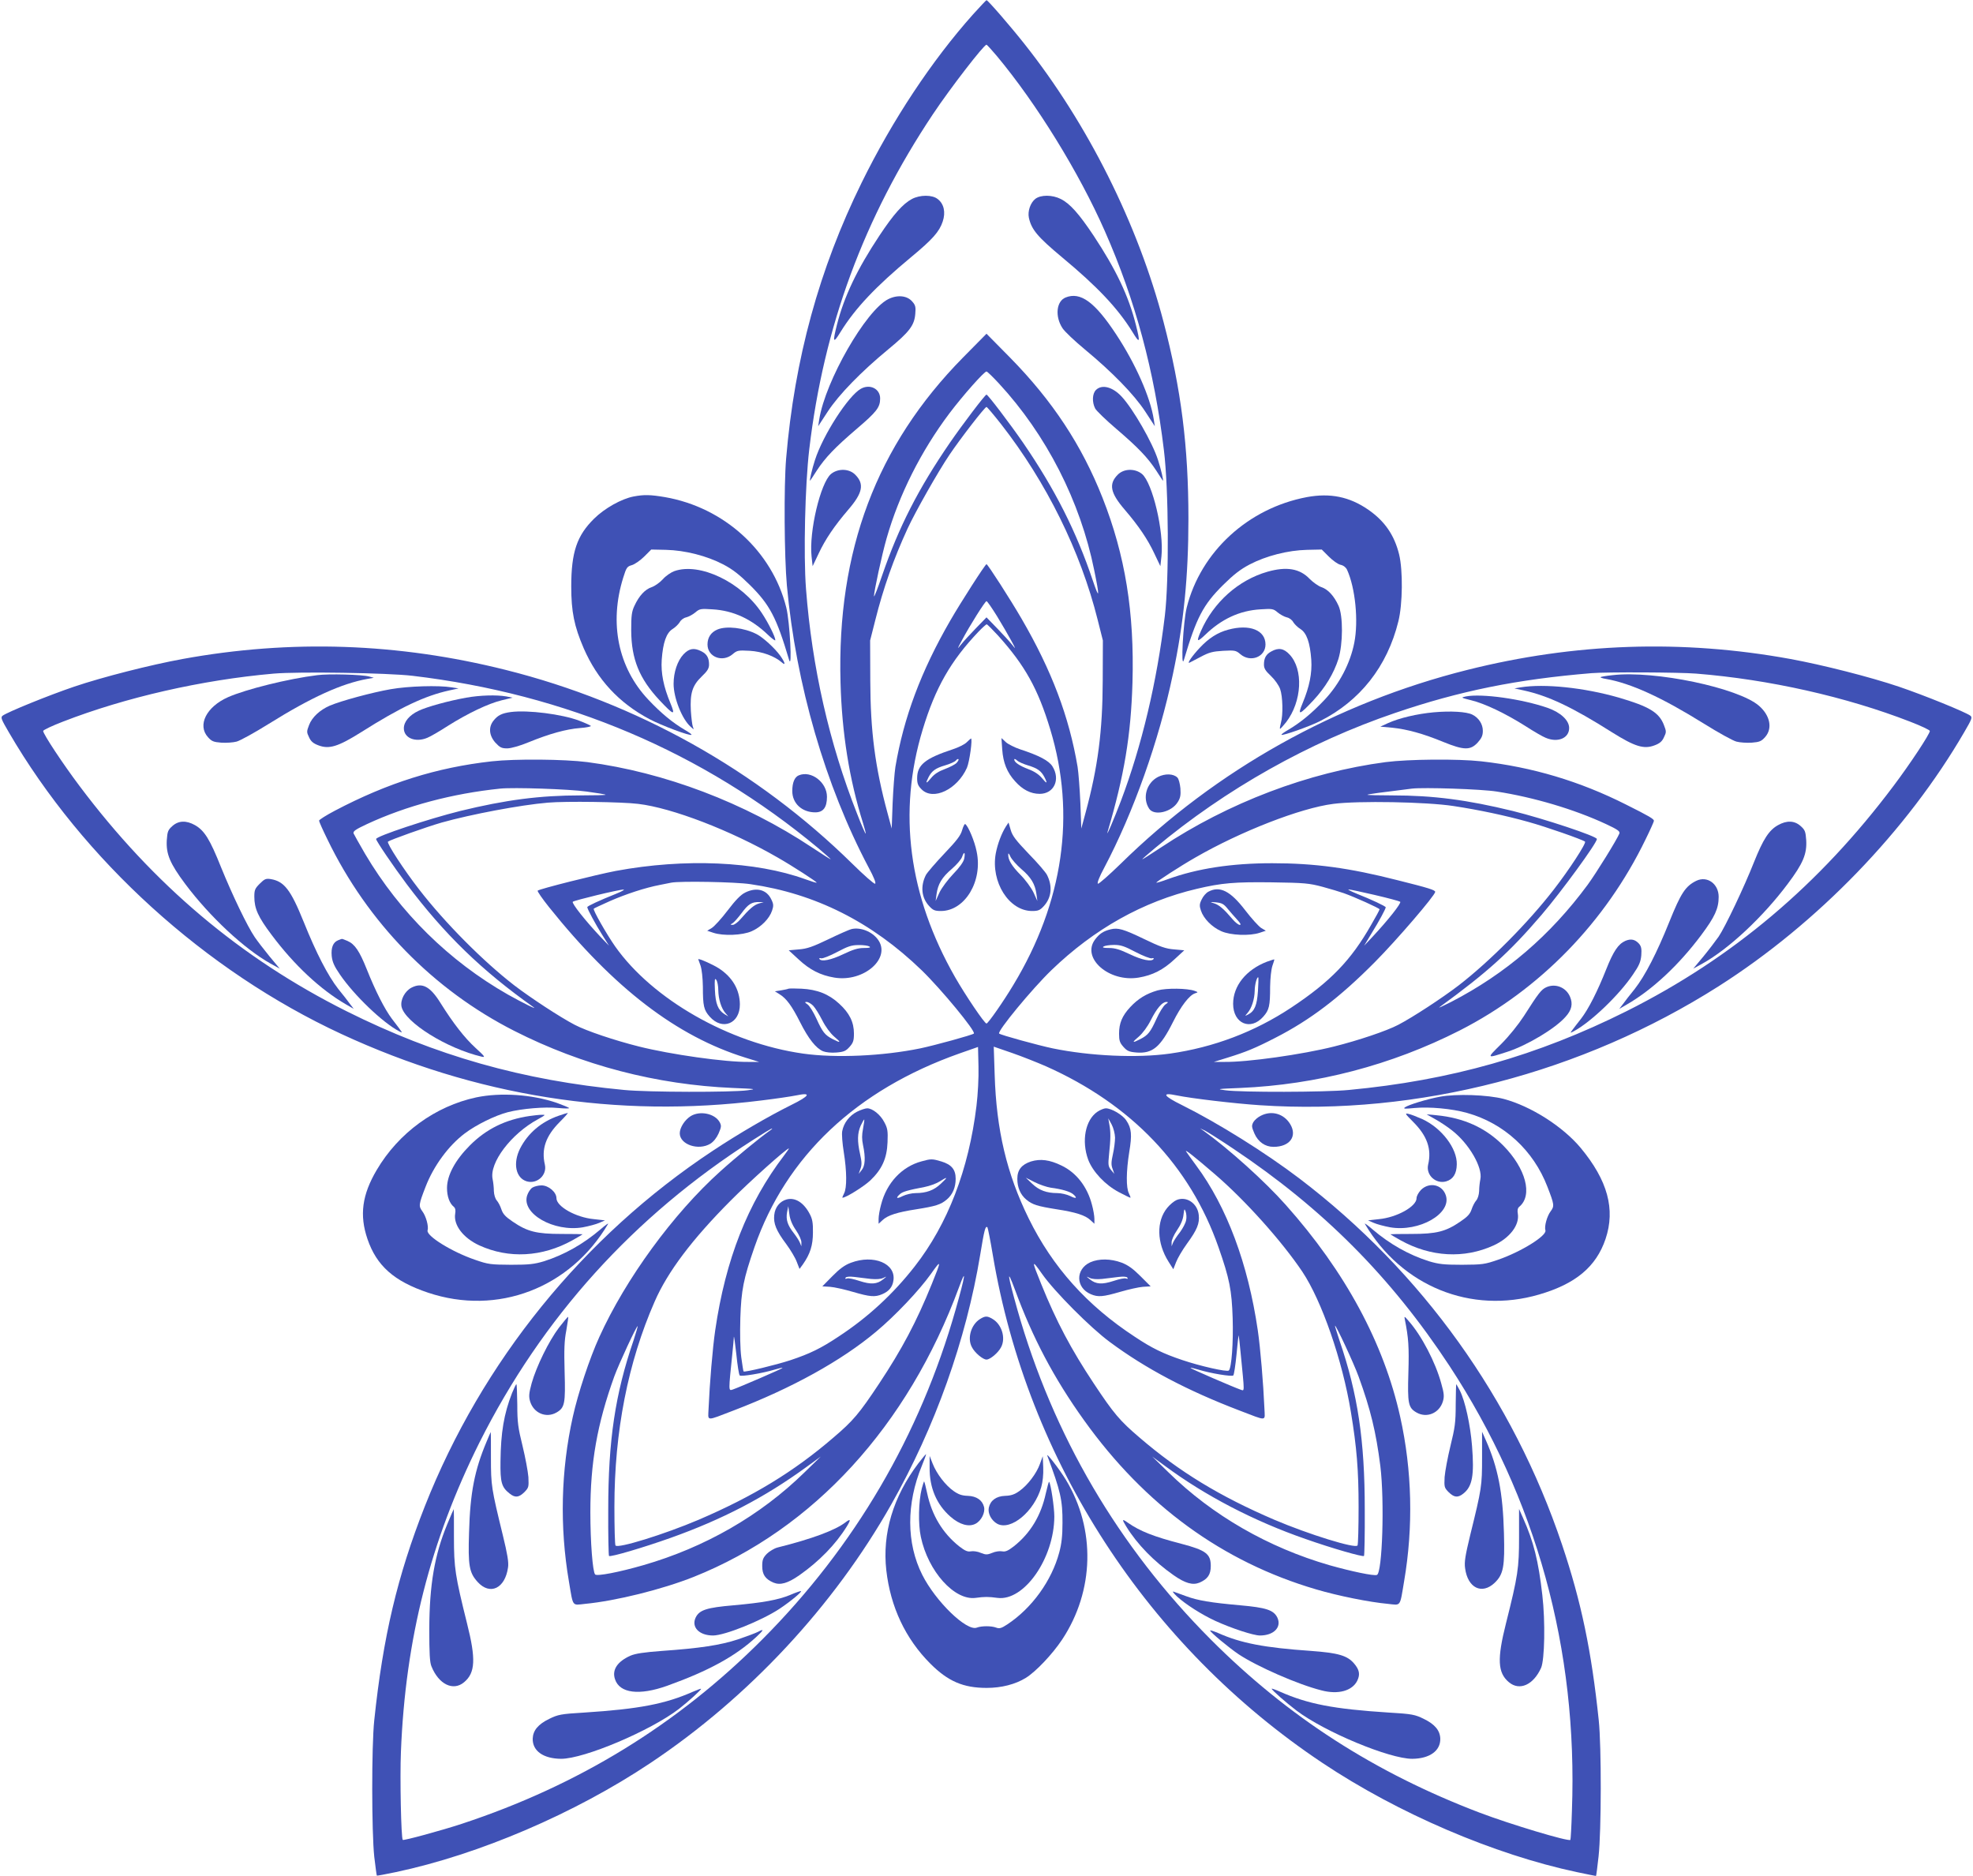 <?xml version="1.0" standalone="no"?>
<!DOCTYPE svg PUBLIC "-//W3C//DTD SVG 20010904//EN"
 "http://www.w3.org/TR/2001/REC-SVG-20010904/DTD/svg10.dtd">
<svg version="1.0" xmlns="http://www.w3.org/2000/svg"
 width="1280pt" height="1217pt" viewBox="0 0 1280 1217"
 preserveAspectRatio="xMidYMid meet">
<g transform="translate(0,1217) scale(0.1,-0.1)"
fill="#3f51b5" stroke="none">
<path d="M6313 12077 c-267 -299 -523 -685 -723 -1092 -275 -559 -435 -1141
-490 -1790 -15 -181 -12 -634 5 -824 59 -641 249 -1297 530 -1828 35 -65 50
-103 42 -106 -7 -2 -73 56 -147 129 -618 608 -1399 1045 -2249 1258 -697 175
-1394 199 -2096 71 -208 -38 -519 -117 -705 -180 -165 -56 -433 -165 -463
-188 -14 -11 -9 -23 40 -107 483 -830 1274 -1548 2158 -1958 870 -403 1787
-549 2725 -431 91 11 193 26 227 33 100 21 87 -3 -35 -63 -147 -73 -341 -186
-507 -296 -841 -556 -1498 -1367 -1869 -2307 -178 -452 -271 -846 -328 -1388
-18 -168 -17 -727 0 -885 8 -66 15 -121 17 -123 1 -1 57 9 123 23 539 114
1161 380 1652 708 637 425 1190 1019 1562 1677 284 501 486 1068 577 1619 27
165 34 191 47 179 3 -4 19 -84 35 -180 225 -1338 1004 -2538 2139 -3295 490
-327 1113 -594 1650 -708 66 -14 122 -25 124 -25 2 0 9 57 17 128 18 165 19
711 1 882 -47 449 -113 767 -238 1139 -318 946 -907 1769 -1703 2375 -221 168
-528 360 -763 477 -122 60 -135 84 -35 63 96 -20 376 -53 542 -64 1025 -68
2089 209 2975 772 641 408 1222 1009 1593 1648 49 84 54 96 40 107 -30 23
-298 132 -463 188 -186 63 -497 142 -705 180 -702 128 -1399 104 -2096 -71
-850 -213 -1628 -648 -2249 -1258 -75 -73 -141 -131 -147 -129 -7 3 8 43 42
106 188 356 354 822 444 1252 71 333 101 637 101 1010 0 468 -47 839 -161
1275 -166 635 -492 1287 -902 1804 -90 114 -238 285 -247 285 -3 -1 -42 -42
-87 -92z m153 -269 c258 -309 534 -756 702 -1138 198 -449 321 -906 383 -1421
31 -250 34 -840 6 -1074 -51 -427 -150 -844 -285 -1201 -45 -118 -100 -247
-86 -199 108 365 151 625 161 966 13 457 -47 826 -194 1199 -135 342 -325 630
-600 910 l-153 155 -153 -155 c-561 -570 -818 -1252 -794 -2109 9 -328 57
-627 146 -911 11 -35 19 -66 17 -68 -2 -2 -28 57 -56 130 -180 456 -292 949
-331 1458 -17 222 -6 675 21 904 94 798 354 1503 803 2176 112 168 330 450
347 450 3 0 33 -33 66 -72z m14 -2125 c308 -333 529 -765 619 -1213 36 -176
34 -193 -8 -70 -108 322 -246 595 -453 897 -84 122 -229 313 -238 313 -9 0
-154 -191 -238 -313 -205 -299 -331 -546 -438 -857 -29 -85 -53 -147 -54 -138
0 31 51 268 82 376 81 283 223 565 407 810 90 119 226 272 241 272 5 0 41 -35
80 -77z m15 -265 c294 -377 515 -824 626 -1268 l34 -135 -1 -260 c-1 -329 -31
-561 -112 -860 l-27 -100 -6 165 c-4 91 -12 197 -18 235 -55 326 -168 625
-364 962 -72 124 -219 353 -227 353 -8 0 -169 -251 -234 -364 -191 -330 -303
-631 -357 -951 -6 -38 -14 -144 -18 -235 l-6 -165 -27 100 c-81 299 -111 531
-112 860 l-1 260 33 130 c53 212 120 400 210 596 51 110 197 368 272 479 70
104 229 310 240 310 4 0 47 -51 95 -112z m-27 -1245 c33 -54 74 -125 92 -158
32 -59 32 -60 4 -25 -15 19 -59 67 -96 105 l-68 70 -68 -70 c-37 -38 -81 -86
-96 -105 -28 -35 -28 -34 4 25 52 98 151 255 160 255 5 0 35 -44 68 -97z m6
-125 c175 -194 260 -346 340 -611 167 -551 85 -1120 -240 -1657 -64 -107 -164
-250 -174 -250 -13 0 -137 184 -204 301 -302 529 -373 1070 -210 1606 82 271
182 446 363 636 25 26 49 47 52 47 4 0 37 -33 73 -72z m-3799 -262 c998 -118
1885 -495 2633 -1118 45 -38 82 -71 82 -73 0 -2 -55 33 -123 78 -435 289 -955
487 -1457 553 -149 19 -466 22 -620 5 -357 -40 -675 -140 -1017 -320 -57 -30
-103 -59 -103 -65 0 -6 24 -60 54 -121 261 -540 687 -976 1213 -1243 439 -223
923 -349 1418 -370 149 -6 156 -7 95 -15 -102 -14 -648 -13 -800 2 -659 62
-1226 223 -1802 511 -687 344 -1251 820 -1732 1461 -107 142 -236 337 -236
357 0 6 57 33 127 60 407 158 902 271 1368 312 161 14 738 5 900 -14z m8330
14 c473 -38 971 -150 1388 -312 70 -27 127 -54 127 -60 0 -20 -129 -215 -236
-357 -481 -641 -1045 -1117 -1732 -1461 -578 -289 -1142 -449 -1802 -511 -152
-15 -698 -16 -800 -2 -61 8 -54 9 95 15 497 21 982 148 1425 373 520 265 946
703 1206 1240 30 61 54 115 54 120 0 12 -30 30 -180 105 -301 152 -610 244
-940 281 -154 17 -471 14 -620 -5 -502 -66 -1022 -264 -1457 -553 -68 -45
-123 -80 -123 -78 0 2 37 35 83 73 460 384 999 687 1558 877 420 143 790 218
1274 258 94 8 570 6 680 -3z m-7200 -765 c66 -9 122 -18 124 -21 2 -2 -70 -4
-161 -4 -266 0 -487 -29 -782 -101 -205 -51 -546 -164 -546 -182 0 -12 112
-177 198 -292 245 -326 487 -561 822 -798 35 -24 -69 27 -165 81 -381 217
-701 532 -926 912 -37 64 -71 124 -75 133 -5 14 12 26 87 61 254 118 553 198
864 230 87 9 446 -3 560 -19z m5905 0 c239 -37 503 -115 709 -211 75 -35 92
-47 87 -61 -16 -40 -149 -255 -206 -333 -242 -328 -532 -577 -886 -760 -55
-28 -88 -43 -74 -33 310 226 451 353 661 598 130 152 359 466 359 492 0 18
-341 131 -546 182 -295 72 -516 101 -782 101 -91 0 -163 2 -161 4 4 4 86 15
289 40 77 9 450 -3 550 -19z m-5570 -80 c221 -26 602 -173 905 -348 95 -54
257 -159 253 -163 -2 -2 -35 8 -73 22 -323 117 -782 137 -1230 54 -126 -24
-496 -117 -507 -128 -3 -4 30 -52 74 -107 421 -526 829 -838 1273 -976 l90
-28 -68 0 c-151 -2 -505 48 -712 100 -156 39 -341 101 -417 141 -94 49 -285
174 -392 256 -203 157 -450 406 -617 622 -98 126 -212 301 -202 310 13 11 248
95 349 124 189 53 510 114 689 129 113 10 481 5 585 -8z m5290 -14 c165 -25
339 -62 485 -103 113 -31 353 -115 368 -128 10 -9 -104 -184 -202 -310 -167
-216 -414 -465 -617 -622 -107 -82 -298 -207 -392 -256 -76 -40 -261 -102
-417 -141 -207 -52 -561 -102 -712 -100 l-68 0 90 28 c119 37 178 61 308 128
227 116 418 261 647 492 141 142 390 432 391 455 0 12 -41 25 -241 75 -317 81
-541 111 -817 111 -262 0 -486 -34 -678 -104 -38 -14 -71 -24 -73 -22 -4 4
158 109 253 163 293 169 682 321 895 348 161 21 605 13 780 -14z m-4561 -507
c420 -61 786 -245 1110 -558 127 -123 353 -397 339 -411 -8 -9 -256 -77 -347
-96 -243 -50 -549 -64 -761 -34 -480 68 -977 352 -1219 695 -56 80 -146 238
-139 245 2 3 49 24 104 49 105 46 230 87 324 105 30 6 64 13 75 15 58 11 416
5 514 -10z m3711 -17 c52 -14 114 -33 137 -41 71 -25 233 -98 233 -105 0 -4
-24 -49 -54 -100 -131 -231 -265 -369 -518 -537 -238 -158 -505 -259 -788
-299 -212 -30 -518 -16 -761 34 -91 19 -339 87 -347 96 -14 14 212 288 339
411 278 268 595 446 944 528 161 38 245 45 485 42 215 -3 243 -6 330 -29z
m-4585 -46 c-105 -42 -185 -79 -185 -86 0 -12 54 -112 97 -180 l44 -70 -52 54
c-100 106 -192 222 -183 231 10 9 297 79 329 79 11 0 -11 -12 -50 -28z m4924
-7 c86 -20 160 -40 165 -44 9 -9 -82 -123 -183 -231 l-51 -54 48 80 c49 79 92
159 92 169 0 7 -92 50 -185 87 -38 16 -64 28 -56 29 8 0 85 -16 170 -36z
m-2584 -1368 c-50 -412 -186 -767 -401 -1042 -139 -178 -303 -330 -494 -455
-114 -76 -186 -111 -312 -153 -91 -30 -297 -80 -304 -73 -2 1 -8 43 -15 92 -7
55 -9 152 -6 255 6 180 20 253 92 460 205 589 660 1019 1330 1256 l120 42 3
-127 c2 -72 -4 -181 -13 -255z m450 257 c555 -247 936 -647 1120 -1174 72
-205 86 -279 92 -460 5 -157 -7 -324 -25 -340 -11 -11 -187 29 -302 68 -125
42 -197 77 -308 151 -310 203 -533 452 -688 767 -143 291 -210 575 -221 933
l-6 182 119 -41 c66 -23 164 -62 219 -86z m-1795 -421 c-55 -38 -221 -174
-317 -261 -305 -274 -615 -699 -785 -1075 -63 -138 -138 -364 -172 -518 -77
-346 -86 -712 -25 -1068 28 -167 19 -154 103 -145 201 19 502 94 706 175 777
310 1390 979 1722 1880 49 134 41 77 -22 -145 -232 -817 -655 -1539 -1255
-2141 -550 -552 -1194 -947 -1950 -1196 -131 -43 -377 -110 -382 -104 -11 10
-19 405 -12 571 29 733 191 1368 509 2006 407 811 1001 1469 1774 1963 65 42
121 76 125 75 3 0 -5 -8 -19 -17z m3011 -114 c581 -388 1023 -832 1402 -1408
564 -860 834 -1839 795 -2887 -3 -102 -8 -187 -10 -189 -13 -12 -389 101 -587
176 -681 259 -1245 622 -1746 1124 -600 602 -1023 1324 -1255 2141 -64 228
-71 278 -16 130 115 -314 254 -577 449 -849 395 -552 899 -919 1506 -1097 142
-42 346 -83 467 -94 84 -9 75 -22 103 145 61 356 52 722 -25 1068 -106 478
-356 942 -743 1376 -134 151 -368 362 -531 479 l-25 17 31 -14 c16 -8 100 -61
185 -118z m-2915 -45 c-235 -308 -379 -673 -446 -1133 -17 -117 -36 -344 -43
-507 -3 -85 -23 -84 163 -13 374 143 699 322 925 512 122 102 277 265 354 373
69 98 70 92 6 -65 -99 -245 -195 -425 -341 -645 -130 -196 -169 -242 -297
-351 -258 -222 -522 -382 -874 -533 -223 -95 -527 -189 -540 -167 -4 6 -7 119
-7 251 0 488 88 937 261 1331 84 193 243 404 493 655 123 124 361 337 378 339
2 0 -12 -21 -32 -47z m2795 -120 c197 -169 435 -435 568 -633 126 -189 260
-574 315 -910 38 -230 50 -377 50 -615 0 -132 -3 -245 -7 -251 -13 -22 -317
72 -540 167 -352 151 -616 311 -874 533 -128 109 -167 155 -297 351 -146 220
-242 400 -341 645 -64 157 -63 163 6 65 80 -114 315 -350 439 -441 233 -173
503 -315 840 -444 186 -71 166 -72 163 13 -7 163 -26 390 -43 507 -63 431
-201 801 -399 1068 -31 42 -61 84 -66 92 -11 18 56 -35 186 -147z m-3771
-1079 c-119 -347 -164 -649 -164 -1096 -1 -163 2 -299 5 -302 8 -9 222 54 399
117 337 120 611 263 879 458 l96 70 -106 -103 c-287 -281 -647 -487 -1046
-602 -156 -45 -300 -73 -312 -60 -16 16 -31 210 -31 404 0 322 44 571 155 880
29 80 146 332 152 327 1 -2 -11 -44 -27 -93z m4704 -234 c78 -214 113 -360
141 -580 28 -228 13 -694 -22 -707 -20 -8 -166 23 -308 63 -397 115 -758 322
-1044 602 l-106 103 83 -61 c259 -192 577 -358 912 -474 167 -59 372 -118 379
-110 3 3 6 139 5 302 0 447 -45 749 -164 1096 -16 50 -30 92 -29 95 2 14 122
-243 153 -329z m-4015 7 c9 -9 147 14 227 38 26 8 49 13 51 11 4 -3 -286 -128
-325 -141 -26 -8 -26 -11 -1 232 5 51 10 100 10 110 1 10 8 -40 16 -112 7 -71
17 -133 22 -138z m3250 143 c26 -266 26 -243 -1 -235 -39 13 -329 138 -325
141 2 2 25 -3 51 -11 81 -25 218 -47 227 -38 5 5 14 66 21 136 6 70 13 126 14
124 1 -1 7 -54 13 -117z"/>
<path d="M5916 10879 c-58 -31 -119 -99 -211 -238 -144 -217 -229 -395 -275
-577 -30 -118 -25 -126 24 -46 95 153 227 293 457 484 140 116 183 165 205
231 20 60 8 115 -33 146 -35 28 -114 28 -167 0z"/>
<path d="M6717 10880 c-32 -25 -51 -80 -42 -123 17 -77 57 -124 215 -256 229
-190 361 -330 456 -483 49 -81 53 -73 23 45 -47 187 -129 359 -274 578 -94
141 -153 208 -213 238 -55 28 -130 28 -165 1z"/>
<path d="M5762 10229 c-145 -73 -407 -530 -447 -779 l-7 -45 62 95 c72 110
216 258 393 404 137 113 169 155 175 230 4 44 1 57 -20 80 -33 39 -97 45 -156
15z"/>
<path d="M6913 10240 c-60 -24 -70 -123 -20 -199 14 -22 79 -83 144 -137 179
-148 321 -294 393 -404 l62 -95 -7 45 c-22 143 -119 362 -244 551 -138 210
-232 278 -328 239z"/>
<path d="M5585 9648 c-81 -45 -246 -300 -298 -463 -18 -55 -38 -139 -31 -133
2 2 21 31 42 64 56 86 120 152 259 271 130 111 153 140 153 198 0 63 -66 96
-125 63z"/>
<path d="M7110 9640 c-24 -24 -26 -79 -5 -120 8 -15 70 -75 138 -133 139 -119
203 -185 259 -271 21 -33 40 -62 42 -64 7 -6 -13 78 -31 133 -36 114 -163 334
-237 413 -59 63 -128 80 -166 42z"/>
<path d="M5391 9095 c-68 -58 -143 -373 -126 -534 l7 -64 39 82 c43 92 102
179 191 283 95 110 107 168 46 229 -40 40 -112 41 -157 4z"/>
<path d="M7252 9091 c-61 -61 -49 -119 46 -229 89 -104 148 -191 191 -283 l39
-82 7 64 c17 161 -58 476 -126 534 -45 37 -117 36 -157 -4z"/>
<path d="M6271 7354 c-13 -13 -53 -33 -90 -45 -179 -59 -231 -101 -231 -188 0
-34 6 -49 29 -72 75 -75 231 -1 294 140 17 39 38 193 26 190 -2 -1 -15 -12
-28 -25z m-65 -133 c-9 -10 -44 -28 -76 -40 -41 -15 -69 -33 -90 -59 -32 -39
-38 -37 -16 6 21 41 46 59 108 77 31 9 62 23 69 31 6 8 14 12 17 9 3 -3 -2
-13 -12 -24z"/>
<path d="M6502 7308 c6 -86 31 -149 84 -207 48 -54 101 -81 159 -81 93 0 136
93 83 178 -23 37 -85 70 -210 111 -36 12 -78 33 -93 47 l-28 26 5 -74z m169
-104 c59 -18 84 -35 105 -76 22 -43 16 -45 -16 -6 -20 24 -50 44 -88 58 -58
22 -92 45 -92 63 0 6 8 3 18 -6 10 -10 43 -24 73 -33z"/>
<path d="M6242 6785 c-9 -34 -34 -67 -116 -153 -57 -60 -110 -122 -119 -138
-37 -73 -29 -149 22 -203 24 -26 36 -31 75 -31 156 0 273 194 232 386 -13 67
-55 166 -74 178 -4 3 -13 -15 -20 -39z m13 -187 c-5 -21 -31 -57 -71 -98 -35
-37 -75 -90 -89 -120 l-25 -55 6 45 c9 65 35 109 100 164 31 27 61 62 66 78
13 38 22 29 13 -14z"/>
<path d="M6527 6810 c-29 -45 -55 -114 -67 -177 -33 -185 86 -373 236 -373 39
0 51 5 75 31 51 55 59 130 21 204 -8 16 -61 78 -118 136 -83 87 -106 116 -117
155 l-14 48 -16 -24z m98 -277 c64 -54 90 -98 99 -163 l6 -45 -25 55 c-15 31
-52 82 -85 115 -57 58 -81 98 -79 133 0 10 6 4 14 -15 8 -17 39 -53 70 -80z"/>
<path d="M2058 7790 c-187 -23 -464 -92 -579 -143 -140 -62 -200 -181 -130
-259 24 -27 36 -32 87 -36 33 -2 77 1 99 7 23 6 117 58 210 116 276 172 472
261 640 291 l40 7 -29 8 c-46 13 -264 19 -338 9z"/>
<path d="M2535 7699 c-121 -21 -324 -76 -396 -107 -64 -28 -115 -75 -134 -126
-16 -41 -16 -46 0 -79 12 -27 28 -40 60 -52 70 -27 128 -9 278 85 256 162 413
236 572 271 l60 13 -45 7 c-85 14 -281 8 -395 -12z"/>
<path d="M3025 7644 c-113 -20 -255 -59 -309 -85 -60 -28 -96 -71 -96 -114 0
-63 76 -94 153 -61 18 7 77 41 131 76 130 82 264 146 351 167 l70 17 -40 8
c-62 11 -172 8 -260 -8z"/>
<path d="M3315 7551 c-59 -8 -86 -21 -114 -57 -33 -42 -28 -96 13 -142 30 -32
40 -37 78 -37 26 1 80 16 138 40 135 55 243 85 333 92 43 3 74 10 70 14 -4 4
-39 20 -76 34 -112 42 -331 70 -442 56z"/>
<path d="M1118 6811 c-28 -25 -32 -35 -36 -92 -5 -89 20 -150 120 -284 159
-212 383 -421 553 -516 l60 -33 -66 79 c-36 44 -79 100 -96 125 -49 72 -145
272 -219 454 -73 183 -108 238 -169 273 -57 32 -107 30 -147 -6z"/>
<path d="M1685 6437 c-31 -31 -35 -41 -35 -84 0 -77 24 -131 113 -249 145
-194 316 -354 482 -450 l50 -29 -23 30 c-12 17 -47 62 -78 100 -67 86 -142
231 -224 435 -84 208 -126 262 -213 277 -32 5 -41 1 -72 -30z"/>
<path d="M2193 6070 c-32 -13 -46 -47 -41 -102 4 -38 16 -66 54 -121 91 -133
275 -310 383 -367 27 -14 29 -18 -46 80 -48 64 -106 178 -164 323 -47 118 -78
163 -125 183 -18 8 -35 14 -36 13 -2 0 -13 -4 -25 -9z"/>
<path d="M2670 5763 c-44 -23 -74 -80 -65 -124 23 -102 294 -271 520 -324 26
-6 21 1 -40 57 -71 65 -145 160 -227 291 -67 108 -119 135 -188 100z"/>
<path d="M10462 7790 c-40 -4 -76 -10 -78 -13 -3 -2 12 -8 33 -11 165 -29 363
-120 638 -291 93 -58 187 -110 210 -116 22 -6 66 -9 99 -7 51 4 63 9 87 36 50
56 33 140 -39 203 -132 116 -677 231 -950 199z"/>
<path d="M9865 7711 l-40 -7 60 -13 c160 -35 316 -109 572 -271 150 -94 208
-112 278 -85 32 12 48 25 60 52 16 33 16 38 0 79 -31 82 -96 121 -295 179
-223 64 -480 91 -635 66z"/>
<path d="M9510 7652 c-34 -7 -33 -8 35 -25 87 -21 221 -85 351 -167 54 -35
113 -69 131 -76 79 -34 153 -3 153 63 0 50 -55 101 -140 131 -168 58 -427 94
-530 74z"/>
<path d="M9301 7549 c-108 -10 -223 -37 -296 -70 l-50 -23 78 -7 c96 -10 199
-38 330 -92 135 -55 176 -55 223 -5 26 29 34 46 34 77 0 43 -26 84 -68 105
-38 19 -140 25 -251 15z"/>
<path d="M11535 6817 c-59 -33 -96 -91 -155 -238 -66 -167 -187 -421 -230
-485 -19 -27 -63 -85 -99 -129 l-66 -79 60 33 c171 95 393 303 553 517 100
133 125 194 120 283 -4 57 -8 67 -36 92 -40 36 -90 38 -147 6z"/>
<path d="M11005 6456 c-71 -35 -100 -80 -175 -266 -82 -204 -157 -349 -224
-435 -31 -38 -66 -83 -78 -100 l-23 -30 50 29 c166 96 337 256 482 450 88 118
113 172 113 248 0 84 -74 138 -145 104z"/>
<path d="M10544 6066 c-45 -20 -77 -67 -123 -183 -58 -146 -116 -260 -164
-322 -23 -29 -49 -63 -57 -74 -14 -19 -14 -20 10 -7 109 58 293 233 384 368
40 58 50 82 54 124 3 42 0 58 -14 75 -26 29 -53 35 -90 19z"/>
<path d="M10033 5766 c-34 -15 -52 -39 -147 -188 -36 -55 -95 -129 -147 -181
-97 -96 -98 -95 41 -50 129 42 312 152 377 227 40 44 48 84 29 129 -25 61 -94
89 -153 63z"/>
<path d="M4835 6380 c-29 -14 -63 -49 -114 -116 -40 -53 -87 -104 -103 -114
l-30 -18 39 -13 c65 -22 190 -17 250 10 61 27 115 82 132 134 10 30 10 42 -5
72 -30 64 -96 81 -169 45z m89 -71 c-32 -9 -64 -37 -120 -102 -17 -20 -40 -37
-50 -37 -18 1 -18 1 -1 11 9 5 35 35 58 65 43 59 66 73 114 72 l30 0 -31 -9z"/>
<path d="M5525 6143 c-11 -2 -78 -31 -148 -65 -104 -50 -141 -63 -194 -67
l-66 -6 64 -59 c73 -68 142 -103 232 -118 192 -32 373 128 281 249 -38 50
-111 79 -169 66z m115 -113 c11 -7 1 -10 -36 -10 -38 0 -70 -10 -133 -40 -79
-38 -143 -51 -155 -31 -4 5 2 7 12 4 10 -2 56 16 103 41 70 37 93 45 139 45
30 1 62 -4 70 -9z"/>
<path d="M4530 5947 c0 -1 7 -20 15 -42 8 -24 14 -79 15 -136 0 -125 6 -151
44 -194 82 -93 197 -46 196 80 -1 95 -49 177 -138 234 -39 25 -132 66 -132 58z
m130 -201 c1 -58 19 -117 47 -149 l18 -21 -25 15 c-42 27 -58 67 -62 157 -3
68 -1 80 9 65 7 -9 13 -40 13 -67z"/>
<path d="M5115 5756 c-5 -3 -28 -7 -49 -11 l-39 -6 29 -18 c46 -28 81 -76 135
-183 54 -107 103 -169 149 -188 18 -7 53 -11 87 -8 48 4 61 10 85 37 23 26 28
40 28 86 0 74 -29 133 -96 194 -67 62 -143 92 -244 97 -41 2 -79 2 -85 0z
m160 -110 c13 -13 39 -55 59 -94 21 -42 52 -84 77 -106 48 -40 45 -45 -9 -17
-50 26 -65 44 -105 132 -19 42 -45 84 -58 93 -19 13 -20 16 -6 16 10 0 29 -11
42 -24z"/>
<path d="M7839 6385 c-15 -8 -34 -30 -43 -50 -15 -30 -15 -42 -5 -72 17 -52
71 -107 132 -134 60 -27 185 -32 250 -10 l39 13 -30 18 c-16 10 -63 62 -103
114 -97 127 -166 161 -240 121z m126 -111 c17 -20 44 -52 62 -71 21 -23 26
-33 16 -33 -9 0 -30 17 -47 37 -55 65 -87 93 -120 103 -29 9 -28 10 14 6 38
-4 50 -11 75 -42z"/>
<path d="M7205 6141 c-46 -11 -72 -28 -100 -65 -92 -120 89 -280 282 -248 90
15 159 50 232 118 l64 59 -66 6 c-53 4 -91 17 -194 67 -135 65 -170 75 -218
63z m162 -147 c48 -25 95 -43 105 -41 10 3 16 1 12 -4 -12 -20 -76 -7 -155 31
-63 30 -95 40 -133 40 -37 0 -47 3 -36 10 8 5 39 10 68 10 43 0 67 -8 139 -46z"/>
<path d="M8219 5931 c-135 -52 -219 -157 -219 -273 0 -129 114 -177 196 -83
38 43 44 69 44 194 1 56 7 112 15 136 8 21 13 40 12 41 -1 1 -23 -6 -48 -15z
m-58 -191 c-6 -91 -22 -130 -63 -151 -23 -12 -23 -12 -5 9 27 30 46 90 47 145
0 40 16 97 24 85 1 -1 0 -41 -3 -88z"/>
<path d="M7510 5745 c-73 -21 -127 -54 -178 -109 -52 -56 -72 -104 -72 -172 0
-45 5 -59 28 -85 24 -27 37 -33 85 -37 104 -8 155 34 237 198 52 104 106 174
143 186 21 7 21 7 -3 16 -47 17 -182 19 -240 3z m51 -91 c-13 -9 -39 -51 -58
-93 -40 -88 -55 -106 -105 -132 -54 -28 -57 -23 -9 17 25 22 56 64 77 106 39
77 74 118 101 118 14 0 13 -3 -6 -16z"/>
<path d="M5560 4958 c-50 -26 -86 -73 -96 -126 -4 -19 1 -80 10 -136 20 -125
21 -232 2 -268 -8 -16 -13 -28 -10 -28 22 0 137 72 179 111 77 73 109 144 113
249 3 74 0 91 -21 130 -25 49 -77 90 -111 90 -12 0 -42 -10 -66 -22z m39 -110
c-8 -41 -8 -69 0 -107 17 -80 14 -135 -9 -162 l-19 -24 11 32 c10 26 9 45 -2
95 -19 85 -18 136 4 186 11 23 21 41 23 39 1 -2 -2 -29 -8 -59z"/>
<path d="M5979 4636 c-128 -34 -227 -140 -263 -281 -9 -32 -16 -74 -16 -92 l0
-32 26 24 c33 31 95 51 219 70 125 20 158 30 197 63 38 32 58 78 58 135 0 60
-27 92 -92 112 -60 18 -68 18 -129 1z m125 -145 c-45 -43 -94 -61 -164 -61
-25 0 -62 -9 -83 -19 -39 -20 -49 -15 -19 12 17 16 52 26 162 47 30 6 73 21
95 35 55 34 57 31 9 -14z"/>
<path d="M5104 4389 c-45 -12 -76 -51 -81 -101 -6 -55 12 -101 78 -189 28 -38
59 -90 68 -115 l18 -46 22 30 c47 67 65 123 65 207 1 63 -4 88 -21 120 -39 74
-94 108 -149 94z m60 -200 c20 -29 36 -65 35 -79 l0 -25 -10 24 c-5 13 -23 40
-39 61 -41 52 -52 87 -44 135 l8 40 7 -51 c4 -34 18 -69 43 -105z"/>
<path d="M5520 3978 c-40 -15 -73 -39 -120 -87 l-65 -66 50 -3 c28 -2 94 -17
149 -33 110 -32 142 -35 189 -15 43 18 67 46 73 88 18 111 -128 172 -276 116z
m131 -105 c34 -3 65 -1 80 7 24 11 24 11 -1 -9 -40 -33 -80 -35 -154 -11 -36
12 -72 20 -81 16 -10 -4 -14 -2 -9 5 4 7 25 9 58 5 28 -4 76 -9 107 -13z"/>
<path d="M7120 4958 c-79 -53 -105 -190 -60 -312 30 -78 110 -163 199 -210 38
-20 71 -36 74 -36 3 0 -1 12 -9 28 -19 36 -18 143 2 268 19 112 15 155 -19
205 -23 36 -96 79 -133 79 -11 0 -36 -10 -54 -22z m114 -168 c0 -25 -6 -73
-14 -108 -11 -50 -12 -69 -2 -95 l11 -32 -21 25 c-18 23 -20 32 -13 100 11
104 11 148 2 195 l-7 40 22 -40 c12 -23 21 -59 22 -85z"/>
<path d="M6688 4635 c-60 -20 -88 -54 -88 -112 0 -57 20 -103 58 -135 39 -33
72 -43 197 -63 124 -19 186 -39 219 -70 l26 -24 0 32 c0 18 -7 60 -16 92 -30
116 -101 208 -198 254 -76 37 -136 45 -198 26z m129 -170 c70 -9 126 -25 146
-43 29 -25 19 -31 -20 -11 -21 10 -58 19 -83 19 -70 0 -119 18 -164 61 l-41
39 57 -29 c32 -16 79 -32 105 -36z"/>
<path d="M7633 4385 c-16 -7 -43 -29 -60 -50 -72 -87 -69 -228 8 -350 l31 -49
18 46 c10 26 41 79 70 119 67 92 83 132 77 187 -8 76 -80 124 -144 97z m62
-131 c-3 -18 -21 -52 -40 -78 -20 -25 -40 -56 -45 -68 l-9 -23 0 25 c-1 14 15
50 35 79 24 35 39 70 42 100 5 40 6 43 14 21 5 -14 7 -39 3 -56z"/>
<path d="M7073 3981 c-97 -45 -95 -165 4 -207 47 -20 79 -17 189 15 55 16 122
31 149 33 l50 3 -66 66 c-49 49 -81 72 -123 88 -70 26 -147 27 -203 2z m76
-108 c31 4 79 9 107 13 33 4 54 2 58 -5 5 -7 1 -9 -9 -5 -9 4 -45 -4 -81 -16
-74 -24 -114 -22 -154 11 -25 20 -25 20 -1 9 15 -8 46 -10 80 -7z"/>
<path d="M3627 3558 c-66 -87 -147 -252 -178 -362 -18 -66 -19 -86 -10 -117
23 -77 105 -111 172 -72 53 31 58 58 52 263 -4 146 -2 203 11 269 8 47 14 86
12 88 -2 2 -28 -29 -59 -69z"/>
<path d="M3322 3133 c-53 -136 -73 -257 -75 -443 -2 -137 7 -168 59 -209 36
-29 60 -26 96 9 28 29 29 33 26 98 -3 37 -20 128 -38 202 -29 118 -34 152 -34
267 -1 73 -3 133 -6 133 -3 0 -15 -26 -28 -57z"/>
<path d="M3157 2818 c-78 -185 -107 -331 -114 -590 -7 -215 1 -260 55 -320 81
-90 179 -43 198 94 5 33 -4 86 -34 209 -74 304 -77 320 -77 502 0 92 0 167 -1
167 -1 0 -13 -28 -27 -62z"/>
<path d="M2902 2283 c-83 -200 -116 -394 -117 -683 0 -154 3 -214 14 -240 47
-117 141 -163 212 -103 73 61 77 151 19 381 -77 310 -85 359 -85 560 0 100 0
182 -1 182 -1 0 -20 -44 -42 -97z"/>
<path d="M5485 2294 c-66 -51 -216 -107 -440 -163 -23 -6 -54 -25 -70 -41 -25
-26 -30 -40 -30 -80 0 -55 20 -84 73 -107 44 -18 92 -5 168 48 128 90 235 199
308 317 27 44 25 52 -9 26z"/>
<path d="M5126 1823 c-77 -32 -176 -50 -366 -67 -175 -15 -223 -30 -247 -80
-29 -62 23 -116 113 -116 75 0 312 95 431 173 71 47 155 117 138 115 -5 0 -37
-11 -69 -25z"/>
<path d="M4918 1584 c-15 -8 -74 -30 -130 -49 -115 -38 -250 -58 -493 -75
-119 -9 -172 -17 -205 -31 -85 -38 -121 -92 -100 -153 30 -91 157 -107 339
-42 267 96 442 191 578 317 49 45 52 55 11 33z"/>
<path d="M4495 1195 c-179 -79 -348 -112 -705 -135 -152 -9 -170 -13 -227 -41
-72 -35 -105 -75 -107 -128 -2 -80 69 -130 184 -131 151 0 582 183 765 324 63
49 148 127 143 130 -2 2 -25 -7 -53 -19z"/>
<path d="M9114 3610 c24 -119 28 -179 23 -345 -6 -200 -1 -227 52 -258 67 -39
149 -5 172 72 9 31 8 51 -11 117 -37 136 -127 309 -211 404 -28 33 -30 33 -25
10z"/>
<path d="M9444 3057 c0 -115 -5 -149 -34 -267 -18 -74 -35 -165 -38 -202 -3
-65 -2 -69 26 -98 36 -35 60 -38 96 -9 58 46 71 118 56 308 -11 139 -45 292
-79 360 -12 22 -22 41 -24 41 -1 0 -2 -60 -3 -133z"/>
<path d="M9615 2713 c0 -182 -2 -198 -77 -502 -32 -133 -39 -174 -33 -215 17
-128 109 -173 192 -94 57 55 66 105 60 322 -7 264 -39 426 -118 604 l-24 54 0
-169z"/>
<path d="M9855 2198 c0 -201 -7 -250 -85 -560 -58 -230 -54 -320 19 -381 69
-58 159 -18 209 93 23 53 28 301 8 472 -25 222 -57 348 -125 500 l-26 59 0
-183z"/>
<path d="M7306 2268 c73 -118 180 -227 308 -317 76 -53 124 -66 168 -48 53 23
73 52 73 108 0 78 -31 102 -191 144 -178 46 -269 82 -346 136 -39 28 -41 24
-12 -23z"/>
<path d="M7635 1814 c55 -51 162 -119 249 -159 107 -49 248 -95 290 -95 90 0
142 54 113 116 -24 49 -72 65 -242 80 -190 17 -275 31 -350 59 -33 12 -69 25
-80 29 -12 5 -4 -7 20 -30z"/>
<path d="M7851 1592 c1 -11 121 -111 185 -154 119 -79 385 -196 537 -234 109
-29 201 -3 233 64 19 40 13 70 -21 110 -44 52 -103 69 -280 82 -303 21 -454
50 -602 116 -29 12 -53 20 -52 16z"/>
<path d="M8250 1215 c0 -9 94 -91 161 -142 184 -139 603 -313 751 -313 113 1
184 52 182 131 -2 53 -35 93 -107 128 -57 28 -75 32 -227 41 -358 23 -524 55
-707 136 -29 13 -53 21 -53 19z"/>
<path d="M4110 8949 c-78 -15 -187 -76 -255 -143 -112 -110 -149 -217 -149
-441 0 -163 19 -257 81 -401 88 -202 228 -354 426 -459 79 -42 264 -111 273
-102 3 3 -17 17 -43 32 -80 47 -155 109 -237 196 -196 208 -255 496 -163 791
21 67 25 73 57 82 19 6 55 31 80 56 l45 45 95 -2 c125 -3 266 -39 373 -95 61
-32 104 -66 172 -133 130 -129 173 -212 254 -485 22 -74 5 248 -18 339 -92
366 -403 649 -787 716 -95 16 -136 17 -204 4z"/>
<path d="M8478 8945 c-381 -72 -688 -354 -779 -716 -23 -91 -40 -413 -18 -339
81 273 124 356 254 485 68 67 111 101 172 133 107 56 248 92 373 95 l95 2 46
-46 c26 -26 60 -50 76 -53 19 -4 35 -17 42 -32 54 -118 75 -333 47 -474 -26
-133 -97 -268 -192 -369 -82 -87 -157 -149 -237 -196 -26 -15 -46 -29 -43 -32
7 -7 181 54 248 88 261 131 438 355 510 648 28 111 30 331 5 434 -31 126 -94
217 -201 291 -122 84 -247 109 -398 81z"/>
<path d="M4375 8465 c-22 -8 -56 -31 -75 -53 -19 -21 -52 -44 -72 -51 -43 -14
-82 -56 -112 -121 -18 -38 -21 -64 -21 -160 1 -185 52 -312 184 -453 93 -99
105 -102 70 -18 -44 106 -62 194 -56 281 8 111 30 174 70 199 18 11 39 32 47
45 7 14 26 28 42 31 16 4 42 18 59 32 28 24 35 25 112 20 135 -8 253 -63 360
-166 26 -25 47 -40 47 -34 0 21 -44 110 -87 175 -132 201 -403 331 -568 273z"/>
<path d="M8223 8461 c-189 -54 -350 -198 -432 -385 -31 -71 -26 -75 27 -25
106 103 224 158 359 166 77 5 84 4 112 -20 17 -14 43 -28 59 -32 16 -3 35 -17
42 -31 8 -13 29 -34 47 -45 40 -25 62 -88 70 -199 6 -87 -12 -175 -56 -281
-35 -84 -23 -81 70 18 77 83 132 174 162 268 30 98 31 279 1 345 -29 64 -69
107 -111 121 -19 6 -54 31 -77 54 -64 67 -150 81 -273 46z"/>
<path d="M4654 8086 c-42 -18 -64 -52 -64 -97 0 -81 97 -119 163 -63 29 25 36
26 112 22 80 -5 160 -34 208 -76 26 -23 20 0 -11 44 -37 51 -111 118 -153 140
-82 42 -196 55 -255 30z"/>
<path d="M7968 8085 c-68 -18 -126 -55 -184 -117 -48 -51 -86 -105 -67 -97 4
2 37 19 73 38 54 29 78 35 145 39 76 4 83 3 112 -22 66 -56 163 -18 163 63 0
93 -103 134 -242 96z"/>
<path d="M4434 7925 c-39 -42 -64 -116 -64 -191 0 -92 55 -230 111 -279 22
-20 22 -20 14 0 -4 11 -10 57 -13 103 -6 114 9 164 70 223 38 36 48 53 48 78
0 43 -14 68 -50 86 -47 24 -79 19 -116 -20z"/>
<path d="M8248 7944 c-34 -18 -48 -43 -48 -85 0 -26 10 -41 45 -74 26 -25 51
-60 60 -85 17 -48 20 -168 5 -219 -5 -19 -8 -36 -6 -39 2 -2 20 18 40 43 103
135 113 343 22 439 -37 40 -72 46 -118 20z"/>
<path d="M5182 7140 c-27 -11 -42 -47 -42 -102 0 -80 63 -138 149 -138 52 0
76 32 76 101 0 94 -103 173 -183 139z"/>
<path d="M7513 7130 c-76 -39 -103 -137 -58 -206 32 -49 146 -23 186 43 17 27
20 45 17 89 -3 30 -11 62 -20 70 -25 25 -79 27 -125 4z"/>
<path d="M3090 5051 c-266 -57 -504 -230 -646 -471 -95 -161 -113 -293 -60
-448 59 -173 172 -274 393 -348 450 -151 922 29 1168 446 5 8 -18 -8 -50 -36
-113 -96 -234 -164 -365 -206 -64 -19 -96 -23 -215 -23 -132 1 -146 2 -235 33
-151 52 -316 155 -306 190 8 26 -10 92 -34 124 -25 34 -24 43 21 159 52 135
149 267 254 346 72 55 198 117 280 138 90 23 240 36 327 27 43 -4 74 -4 70 0
-4 4 -40 19 -79 33 -160 55 -364 69 -523 36z"/>
<path d="M9341 5055 c-86 -16 -203 -52 -227 -69 -12 -10 1 -10 63 -4 95 9 242
-4 341 -32 239 -67 430 -242 521 -479 45 -116 46 -125 21 -159 -24 -32 -42
-98 -34 -124 10 -34 -156 -138 -306 -190 -90 -31 -103 -32 -235 -33 -119 0
-151 4 -215 23 -131 42 -252 110 -365 206 -32 28 -55 44 -50 36 239 -405 689
-587 1130 -458 237 69 370 180 431 360 65 193 14 380 -161 591 -116 139 -323
271 -500 318 -104 27 -308 34 -414 14z"/>
<path d="M3625 4932 c-113 -39 -200 -113 -251 -213 -48 -96 -28 -192 44 -213
67 -19 132 41 117 108 -24 102 6 187 97 278 32 32 55 58 51 58 -5 -1 -31 -8
-58 -18z"/>
<path d="M4482 4930 c-39 -24 -72 -75 -72 -112 0 -73 121 -114 198 -68 21 13
41 38 54 67 18 42 19 50 7 73 -31 56 -127 76 -187 40z"/>
<path d="M8180 4932 c-19 -9 -41 -28 -49 -42 -12 -23 -11 -31 7 -73 24 -55 70
-87 124 -87 106 0 156 69 108 148 -41 67 -120 90 -190 54z"/>
<path d="M9168 4892 c91 -91 121 -176 97 -278 -15 -67 50 -127 117 -108 45 13
68 50 69 110 3 104 -99 237 -224 294 -34 15 -74 31 -90 34 -25 6 -21 0 31 -52z"/>
<path d="M3435 4930 c-156 -23 -280 -84 -386 -190 -96 -96 -149 -195 -149
-277 0 -54 16 -99 44 -122 10 -8 13 -23 9 -45 -12 -73 52 -157 156 -205 192
-88 409 -76 605 33 36 20 66 38 66 39 0 1 -62 2 -137 2 -162 0 -222 15 -317
80 -46 31 -63 49 -73 79 -7 22 -21 48 -30 58 -10 11 -18 37 -19 61 0 23 -4 58
-8 77 -23 106 120 295 294 389 50 28 52 30 25 29 -16 0 -53 -4 -80 -8z"/>
<path d="M9310 4910 c31 -17 81 -50 111 -74 110 -86 199 -240 183 -316 -4 -19
-8 -54 -8 -77 -1 -24 -9 -50 -19 -61 -9 -10 -23 -36 -30 -58 -10 -30 -27 -48
-73 -79 -95 -65 -155 -80 -317 -80 -75 0 -137 -1 -137 -2 0 -1 30 -19 66 -39
196 -109 413 -121 605 -33 104 48 168 132 156 205 -4 22 -1 37 9 45 90 74 43
250 -105 399 -114 114 -255 178 -431 195 l-65 6 55 -31z"/>
<path d="M3453 4465 c-12 -8 -27 -31 -33 -50 -39 -118 173 -239 361 -207 38 7
87 20 107 29 l37 16 -72 8 c-117 11 -243 82 -243 136 0 39 -51 83 -97 83 -21
0 -48 -7 -60 -15z"/>
<path d="M9219 4451 c-16 -17 -29 -40 -29 -54 0 -54 -128 -125 -244 -136 l-71
-8 37 -16 c20 -9 69 -22 107 -29 188 -32 400 89 361 207 -23 71 -107 89 -161
36z"/>
<path d="M6358 3613 c-58 -36 -84 -124 -53 -182 18 -36 71 -81 95 -81 24 0 77
45 95 81 31 59 4 147 -55 182 -35 21 -48 21 -82 0z"/>
<path d="M5958 2677 c-164 -217 -235 -456 -208 -694 27 -237 124 -444 286
-606 114 -114 213 -157 365 -157 96 0 186 23 254 65 65 40 173 154 236 249
209 316 218 716 24 1036 -41 68 -131 184 -120 155 85 -227 99 -287 98 -435 0
-83 -6 -136 -21 -191 -49 -184 -178 -362 -337 -467 -38 -25 -51 -29 -72 -21
-31 12 -95 12 -126 0 -66 -25 -267 170 -354 343 -103 205 -104 461 -2 708 16
39 28 72 27 74 -2 1 -24 -25 -50 -59z"/>
<path d="M6031 2649 c-1 -130 44 -238 135 -318 59 -52 120 -69 163 -46 37 19
64 73 55 109 -11 44 -49 70 -105 72 -38 1 -61 9 -92 31 -52 36 -110 111 -136
177 l-20 51 0 -76z"/>
<path d="M6747 2674 c-22 -63 -81 -140 -134 -177 -31 -22 -54 -30 -92 -31 -58
-2 -96 -30 -106 -77 -8 -37 17 -84 56 -105 88 -45 239 81 284 238 10 35 15 83
13 129 l-3 72 -18 -49z"/>
<path d="M5980 2513 c-21 -83 -24 -230 -6 -313 47 -224 218 -414 355 -396 58
8 84 8 142 0 173 -23 368 257 369 528 0 59 -23 214 -34 225 -2 2 -11 -31 -21
-74 -31 -145 -100 -259 -207 -344 -39 -30 -55 -37 -77 -33 -15 3 -44 -1 -64
-10 -33 -13 -41 -13 -74 0 -20 9 -49 13 -64 10 -22 -4 -38 3 -77 33 -106 85
-176 199 -207 344 -9 42 -18 77 -20 77 -1 0 -8 -21 -15 -47z"/>
</g>
</svg>
